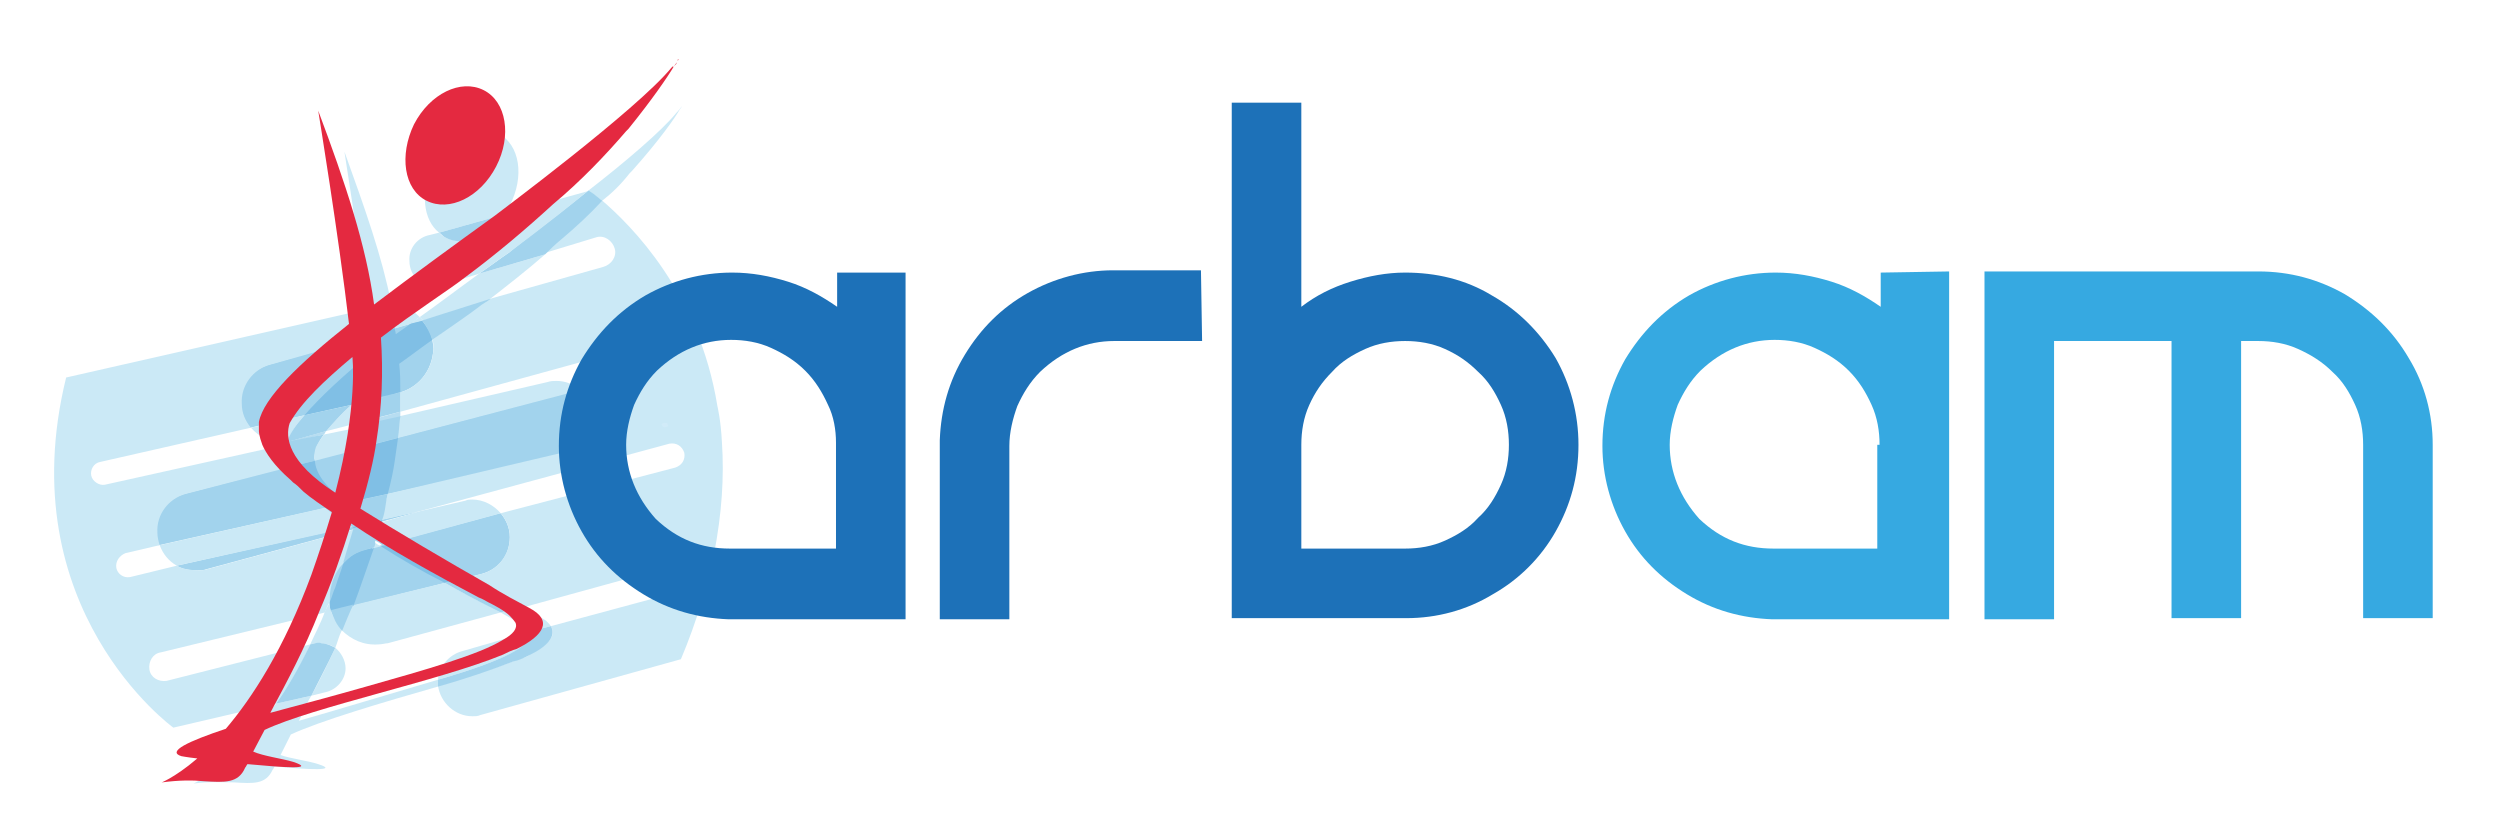 <?xml version="1.0" encoding="utf-8"?>
<!-- Generator: Adobe Illustrator 24.1.2, SVG Export Plug-In . SVG Version: 6.00 Build 0)  -->
<svg version="1.1" id="Calque_1" xmlns="http://www.w3.org/2000/svg" xmlns:xlink="http://www.w3.org/1999/xlink" x="0px" y="0px"
	 viewBox="0 0 219.2 72.9" style="enable-background:new 0 0 219.2 72.9;" xml:space="preserve">
<style type="text/css">
	.st0{fill:none;}
	.st1{fill:#CBE9F6;}
	.st2{fill:#A2D3ED;}
	.st3{fill:#80BFE5;}
	.st4{fill:#B7DDF1;}
	.st5{fill:#D1EBF8;}
	.st6{fill:#1D71B8;}
	.st7{fill:#36A9E1;}
	.st8{fill:#E42940;}
</style>
<path class="st0" d="M10,49.7c0.1,0.6,0.7,0.9,1.2,0.8l4.2-1c-0.7-0.4-1.3-1-1.6-1.8l-3,0.7C10.3,48.6,9.9,49.1,10,49.7z"/>
<path class="st0" d="M40.8,43.9c0.2,0,0.4-0.1,0.6-0.1c1,0,1.9,0.5,2.5,1.2l15.3-4.2l0,0c0.6-0.1,0.9-0.7,0.8-1.3
	c-0.1-0.6-0.7-0.9-1.3-0.8l-21.8,5.9L40.8,43.9L40.8,43.9z"/>
<path class="st0" d="M8.8,40.6c-0.5,0.1-0.9,0.6-0.8,1.2c0.1,0.5,0.6,0.9,1.2,0.8l38.9-9l0,0c0.3-0.1,0.5-0.1,0.8-0.1
	c0.8,0,1.5,0.3,2.1,0.8l5.7-1.5c0.6-0.1,1-0.8,0.8-1.4c-0.1-0.6-0.7-1-1.3-0.8l-30.8,8.2l0,0c-0.2,0-0.4,0.1-0.6,0.1
	c-1.1,0-2.1-0.4-2.7-1.2L8.8,40.6L8.8,40.6z"/>
<path class="st1" d="M23.5,32c-1.5,0.5-2.5,1.8-2.4,3.4c0,0.8,0.4,1.5,0.8,2.1l12.8-3l0,0c1.8-0.4,3.2-2,3.2-3.9
	c0-1-0.4-1.8-0.9-2.5L23.5,32L23.5,32z"/>
<path class="st2" d="M23.5,32c-1.5,0.5-2.5,1.8-2.4,3.4c0,0.8,0.4,1.5,0.8,2.1l12.8-2.9l0-0.1c2-0.4,3.2-2,3.3-3.9
	c0-1-0.5-1.8-1-2.5L23.5,32L23.5,32z"/>
<path class="st1" d="M16.2,43.3c-1.5,0.4-2.6,1.8-2.5,3.4c0,0.4,0.1,0.7,0.2,1.1l35.8-8l0,0c1.4-0.4,2.5-1.6,2.5-3.1
	c0-1-0.5-1.9-1.2-2.5L16.2,43.3L16.2,43.3z"/>
<path class="st2" d="M16.2,43.3c-1.5,0.4-2.6,1.8-2.5,3.4c0,0.4,0.1,0.7,0.2,1.1l35.8-8l0,0c1.4-0.4,2.5-1.6,2.5-3.1
	c0-1-0.5-2-1.2-2.6L16.2,43.3L16.2,43.3z"/>
<path class="st1" d="M18.1,49.9L18.1,49.9l18.8-5.1l-21.4,4.8c0.5,0.3,1.1,0.4,1.8,0.4C17.6,50,17.9,49.9,18.1,49.9z"/>
<path class="st2" d="M18.1,49.9l18.8-5.1l-21.4,4.8c0.5,0.3,1.1,0.4,1.8,0.4C17.6,50,17.9,50,18.1,49.9z"/>
<path class="st1" d="M42.2,50.3c1.4-0.4,2.4-1.6,2.4-3.2c0-0.8-0.3-1.5-0.8-2.1L32,48.2l0,0c-1.9,0.4-3.3,2.2-3.2,4.2
	c0,0.4,0.1,0.7,0.2,1L42.2,50.3L42.2,50.3z"/>
<path class="st2" d="M42.3,50.3c1.4-0.4,2.4-1.6,2.4-3.2c0-0.8-0.3-1.5-0.8-2.1L32,48.2l0,0c-1.9,0.4-3.2,2.2-3.1,4.2
	c0,0.4,0,0.8,0.1,1.2L42.3,50.3L42.3,50.3z"/>
<path class="st0" d="M34.6,40.4c-0.1,0.8-0.3,1.8-0.6,2.8l15.6-3.5l0,0c1.4-0.4,2.5-1.6,2.5-3.1c0-1-0.5-1.9-1.2-2.5l5.7-1.5
	c0.6-0.1,1-0.8,0.8-1.4c-0.1-0.6-0.7-1-1.3-0.8L35,36C35,37.5,34.9,38.9,34.6,40.4L34.6,40.4z"/>
<path class="st0" d="M35.1,34.4c1.6-0.5,2.9-2,2.9-3.8c0-0.3,0-0.5-0.1-0.8C37,30.5,36,31.2,35,31.9C35.1,32.8,35.1,33.6,35.1,34.4z
	"/>
<path class="st0" d="M28.6,37.8c-0.3,0.4-0.6,0.9-0.8,1.3c-0.3,1-0.3,2.7,2.7,5l1.3-0.3c0.7-3,1-5.4,1.1-7.1L28.6,37.8z"/>
<path class="st0" d="M52.9,23.6L52.9,23.6c0.7-0.2,1.2-0.9,1-1.6s-0.9-1.2-1.6-1l0,0l-4.6,1.4c-1.6,1.4-3.4,2.9-5.1,4.2L52.9,23.6z"
	/>
<path class="st0" d="M32.8,47.5c-0.6,1.9-1.3,3.8-2,5.6l8.1-2C36.8,49.9,34.7,48.7,32.8,47.5z"/>
<path class="st0" d="M32.9,33.6c-0.8,0.6-1.5,1.2-2.1,1.8l2.1-0.5C32.9,34.1,32.9,33.6,32.9,33.6z"/>
<path class="st0" d="M32.9,33.6L32.9,33.6L32.9,33.6L32.9,33.6z"/>
<path class="st0" d="M48.3,54.9l8.9-2.5l0,0c0.6-0.2,1-0.8,0.8-1.4c-0.2-0.6-0.8-1-1.4-0.8l-10.9,3c0.6,0.3,1.1,0.6,1.6,0.9
	C47.8,54.4,48.1,54.6,48.3,54.9z"/>
<path class="st0" d="M45.9,54.9c-0.5-0.4-1.5-0.9-1.8-1.1c-0.1,0-0.1-0.1-0.2-0.1L34,56.4l0,0c-0.3,0.1-0.5,0.1-0.8,0.1
	c-1.3,0-2.4-0.5-3.2-1.3c-1.2,2.9-2.5,5.3-3.8,7.8c2.5-0.7,5.3-1.5,7.9-2.2c1.6-0.4,3.1-0.8,4.3-1.2c0.1-1.2,1-2.2,2.1-2.5l0,0
	l5.8-1.6C46.2,55.4,46.1,55.1,45.9,54.9z"/>
<path class="st0" d="M41.1,50.6l1.2-0.3l0,0c1.4-0.4,2.4-1.6,2.4-3.2c0-0.8-0.3-1.5-0.8-2.1l15.3-4.2l0,0c0.6-0.1,0.9-0.7,0.8-1.3
	c-0.1-0.6-0.7-0.9-1.3-0.8l-21.8,5.9l-3.5,0.8c0,0.1-0.1,0.3-0.1,0.4C35.6,47.3,38.4,49,41.1,50.6z"/>
<path class="st1" d="M40.5,57.1c-1.1,0.3-2,1.3-2.1,2.5c3.1-0.9,5.6-1.8,7-2.6l0,0c0.8-0.5,1.2-1,1-1.5c0,0,0,0,0-0.1L40.5,57.1
	L40.5,57.1z"/>
<path class="st1" d="M63.3,38.8c-0.1-2-0.4-3.2-0.4-3.2l0,0c-1.6-9.9-7.5-15.8-10.2-18.1c-1.1,1.2-2.3,2.3-3.6,3.4l0,0
	c-0.5,0.4-0.9,0.9-1.4,1.3l4.6-1.4l0,0c0.7-0.2,1.4,0.3,1.6,1c0.2,0.7-0.3,1.4-1,1.6l0,0l-10.3,2.9c-0.2,0.2-0.4,0.3-0.6,0.5
	c-0.9,0.6-2.4,1.7-4.1,3C38,30,38,30.2,38,30.5c0,1.8-1.2,3.4-2.9,3.9c0,0.5,0,1.2,0,1.7l21.1-5.8c0.6-0.1,1.2,0.2,1.3,0.8
	c0.1,0.6-0.2,1.2-0.8,1.4L51,34c0.7,0.6,1.2,1.5,1.2,2.5c0,1.5-1.1,2.8-2.5,3.1l0,0L34,43.3c-0.2,0.7-0.4,1.5-0.6,2.3l3.5-0.8
	l21.8-5.9c0.6-0.1,1.1,0.2,1.3,0.8c0.1,0.6-0.2,1.1-0.8,1.3l0,0l-15.3,4c0.5,0.6,0.8,1.3,0.8,2.1c0,1.5-1,2.8-2.4,3.2l0,0l-1.2,0.3
	c1,0.6,1.9,1.1,2.9,1.7v0.1v-0.1c0.6,0.3,1.2,0.7,1.7,1l10.9-3c0.6-0.2,1.2,0.2,1.4,0.8s-0.2,1.2-0.8,1.4l0,0l-8.9,2.4
	c0.5,0.9-0.2,1.6-1.9,2.5l-0.1,0.1c-0.3,0.2-0.7,0.2-1.1,0.4c-1.8,0.7-4.3,1.5-6.8,2.2c0.2,1.5,1.5,2.7,3,2.7c0.3,0,0.5,0,0.7-0.1
	l0,0l17.6-4.9c1.4-3.3,2.3-6.5,2.9-9.2l0,0C63.3,45,63.5,41.8,63.3,38.8z"/>
<path class="st1" d="M32.9,35l-2.1,0.5c-0.9,0.8-1.6,1.6-2.2,2.3l4.3-1.1C32.9,36,32.9,35.4,32.9,35z"/>
<path class="st1" d="M31.5,44.8c0.1-0.4,0.2-0.7,0.3-1l-1.3,0.3C30.7,44.3,31.1,44.6,31.5,44.8z"/>
<path class="st1" d="M22,37.5c0.7,0.8,1.7,1.3,2.7,1.2c0.2,0,0.4,0,0.6-0.1c0.2-0.7,0.7-1.4,1.4-2.2L22,37.5z"/>
<path class="st1" d="M33.2,56.5c0.3,0,0.6-0.1,0.8-0.1l0,0l9.9-2.7c-0.2-0.1-3.5-1.8-4.9-2.6l-8.2,2c-0.2,0.5-0.4,1.1-0.7,1.6
	c-0.1,0.2-0.2,0.3-0.2,0.5C30.8,56.1,31.9,56.6,33.2,56.5z"/>
<path class="st1" d="M28.7,44.6l-0.1-0.1L14,47.8c0.3,0.8,0.8,1.4,1.5,1.8l15.4-3.4C30.1,45.7,29.3,45.1,28.7,44.6L28.7,44.6z"/>
<path class="st0" d="M32.9,33.6L32.9,33.6L32.9,33.6L32.9,33.6z"/>
<path class="st0" d="M36,28.4l-1.3,0.4c0,0.2,0.1,0.4,0.1,0.6C35.1,29,35.6,28.7,36,28.4z"/>
<path class="st1" d="M36,28.4c0.3-0.2,0.5-0.4,0.8-0.6c-0.7-0.7-1.5-1.1-2.5-1.1c0.1,0.7,0.2,1.4,0.3,2.1L36,28.4z"/>
<path class="st3" d="M25.5,40.9L25.5,40.9c0.1,0.3,0.2,0.5,0.3,0.7c0,0.1,0.1,0.1,0.1,0.2c0.1,0.2,0.3,0.4,0.4,0.6
	c0.1,0.1,0.1,0.1,0.2,0.2c0.1,0.1,0.3,0.3,0.4,0.4c0.1,0.1,0.2,0.2,0.2,0.2c0.2,0.2,0.4,0.3,0.5,0.5c0.1,0.1,0.2,0.2,0.3,0.3
	c0.1,0.1,0.2,0.2,0.4,0.3c0.1,0,0.1,0.1,0.2,0.1l1.8-0.4c-2-1.5-2.6-2.6-2.7-3.6L25.5,40.9C25.4,40.9,25.5,40.9,25.5,40.9z"/>
<path class="st4" d="M28.6,37.8l-3.3,0.9l0,0l0,0v0.1l3.1-0.7C28.5,38,28.5,37.9,28.6,37.8z"/>
<path class="st0" d="M14.1,57.2c-0.7,0.1-1.2,0.8-1,1.5c0.1,0.7,0.8,1.2,1.5,1l0,0l12.6-3.2c0.4-0.9,0.9-1.8,1.3-2.8L14.1,57.2
	L14.1,57.2z"/>
<path class="st0" d="M28.9,52.8c0.2-0.4,0.3-0.8,0.5-1.3l0,0c0.3-0.7,0.5-1.4,0.7-2.1c-0.8,0.8-1.3,1.9-1.3,3.2
	C28.8,52.6,28.8,52.7,28.9,52.8z"/>
<path class="st1" d="M22.3,64.2c-3.1,1-4.9,1.8-3.7,2.3c0,0,0.5,0.1,1.3,0.2c-2,1.7-3.2,2.1-2.9,2c1.4-0.2,2.6-0.1,3.5-0.1
	c1.7,0.1,2.8,0.2,3.4-1.1c0.1-0.1,0.1-0.2,0.2-0.3c3,0.3,5.7,0.4,3.8-0.2c-0.9-0.3-2.5-0.5-3.3-0.8c0.3-0.6,0.6-1.2,0.9-1.8
	c2.6-1.2,8-2.8,12.9-4.2c0-0.1,0-0.5,0-0.6c-1.4,0.4-9.7,2.9-12.2,3.6c0.4-0.7,0.7-1.6,1.1-2.2l-3.1,0.7
	C23.6,62.4,22.9,63.5,22.3,64.2z"/>
<path class="st3" d="M33.5,45.6l-2.6,0.6c0.1,0.1,0.2,0.1,0.3,0.2l0,0l2.3-0.6C33.5,45.8,33.5,45.7,33.5,45.6z"/>
<path class="st3" d="M33.4,47.9c1.7,1.1,3.6,2.2,5.6,3.2l2.1-0.5c-1.9-1.1-3.8-2.2-5.5-3.3L33.4,47.9z"/>
<path class="st3" d="M32,48.2c-0.8,0.2-1.3,0.6-1.9,1.2c-0.2,0.7-0.5,1.4-0.7,2.1l0,0c-0.2,0.4-0.3,0.9-0.5,1.3c0,0.3,0,0.5,0.1,0.8
	l2-0.5c0.6-1.6,1.2-3.4,1.8-5.1L32,48.2L32,48.2z"/>
<path class="st1" d="M32.6,48.1l0.8-0.2c-0.2-0.1-0.4-0.2-0.6-0.4C32.8,47.7,32.7,47.9,32.6,48.1z"/>
<path class="st1" d="M35.5,47.3l8.4-2.3c-0.6-0.7-1.5-1.2-2.5-1.2c-0.2,0-0.4,0-0.6,0.1l0,0l-3.9,0.9l-3.5,1c0,0.1,0,0.2-0.1,0.2
	C34,46.4,34.8,46.8,35.5,47.3z"/>
<path class="st1" d="M14.6,59.7L14.6,59.7c-0.7,0.1-1.4-0.3-1.5-1s0.3-1.4,1-1.5l0,0l14.4-3.5c0.1-0.3,0.2-0.6,0.4-0.9
	c0-0.1,0-0.2,0-0.2c0-1.2,0.4-2.4,1.2-3.2c0.3-1,0.7-1.9,1-3l-12.9,3.5l0,0c-0.3,0.1-0.5,0.1-0.8,0.1c-0.7,0-1.4-0.1-1.9-0.4l-4.1,1
	c-0.6,0.1-1.1-0.3-1.2-0.8c-0.1-0.6,0.3-1.1,0.8-1.3l3-0.7c-0.1-0.3-0.2-0.7-0.2-1.1c-0.1-1.6,1-3,2.5-3.4l0,0l9.3-2.4
	c-0.1-0.1-0.1-0.3-0.2-0.4v-0.1c-0.1-0.2-0.1-0.4-0.1-0.6v-0.1c0-0.2,0-0.4,0-0.5l0,0l0,0l0,0l0,0c0-0.1,0-0.2,0.1-0.3L9.2,42.5
	c-0.5,0.1-1.1-0.3-1.2-0.8s0.2-1.1,0.8-1.2l0,0l13.2-3c-0.5-0.6-0.8-1.3-0.8-2.1c-0.1-1.6,1-3,2.4-3.4l0,0l8.9-2.5
	c-0.1-0.8-0.2-1.6-0.3-2.4l-26.4,6c-5,20.3,9.4,30.7,9.4,30.7l9-2.1c1-1.4,2.1-3.1,3-5.2L14.6,59.7z"/>
<path class="st1" d="M28.5,60.7c1-0.2,1.8-1.1,1.8-2.1c0-0.7-0.4-1.4-0.9-1.8c-0.7,1.5-1.4,2.9-2.1,4.2L28.5,60.7z"/>
<path class="st2" d="M33.3,45.9c0-0.1,0-0.2,0.1-0.2L31,46.3c-0.3,1-0.6,2-0.9,3c0.5-0.5,1.2-0.9,2-1.1l0,0l0.7-0.2
	c0.1-0.2,0.1-0.4,0.1-0.6c0.2,0.1,0.4,0.2,0.6,0.4l2.1-0.6C34.8,46.8,34,46.4,33.3,45.9z"/>
<path class="st1" d="M29,53.5c-0.1-0.3-0.1-0.4-0.1-0.7c-0.1,0.3-0.3,0.5-0.4,0.8l0,0c-0.4,1.1-0.9,2-1.3,2.9l0.4-0.1
	c0.2,0,0.3,0,0.5,0c0.5,0,1,0.2,1.3,0.4c0.2-0.5,0.3-1,0.6-1.6C29.6,54.7,29.2,54.2,29,53.5z"/>
<path class="st2" d="M27.6,56.4L27.6,56.4l-0.4,0.1c-1,2.1-2,3.8-3,5.2l3.1-0.7c0.7-1.4,1.4-2.7,2.1-4.2c-0.4-0.2-0.8-0.4-1.2-0.4
	C27.9,56.3,27.7,56.4,27.6,56.4z"/>
<path class="st2" d="M25.2,39.1L25.2,39.1L25.2,39.1L25.2,39.1c0,0.2,0,0.4,0,0.6v0.1c0,0.2,0,0.4,0.1,0.6v0.1
	c0,0.1,0.1,0.3,0.2,0.4l2.1-0.5c-0.1-0.5,0.1-0.9,0.2-1.3c0.2-0.4,0.3-0.6,0.6-1l-3.1,0.6C25.2,38.9,25.2,39,25.2,39.1L25.2,39.1z"
	/>
<path class="st1" d="M42.6,26.5c1.8-1.4,3.6-2.8,5.2-4.2L42,24c-1.8,1.3-3.5,2.6-5.2,3.8c0.1,0.1,0.2,0.2,0.3,0.3L42.6,26.5z"/>
<path class="st3" d="M34.7,29.3c0-0.2-0.1-0.4-0.1-0.6l-2.2,0.6c0.1,0.5,0.1,1.1,0.2,1.6c-2.5,2-4.6,4-5.9,5.5l4.1-0.9
	c0.6-0.6,1.3-1.3,2.1-1.9l0,0l0,0l0,0c0,0,0.1,0.5,0,1.3l1.8-0.4l0,0c0.1,0,0.3-0.1,0.4-0.1c0-0.8,0-1.7-0.1-2.5
	c1-0.7,1.9-1.4,2.9-2.1c-0.1-0.7-0.5-1.2-0.9-1.7l-0.9,0.2C35.6,28.7,35.1,29,34.7,29.3z"/>
<path class="st1" d="M33.2,26.7c0.3-0.1,0.5-0.1,0.8-0.1c0.1,0,0.2,0,0.3,0c-0.8-4.1-2.3-8.3-4.1-13.3c0,0,1.1,7,2,13.6L33.2,26.7
	L33.2,26.7z"/>
<path class="st1" d="M37.1,28.1c-0.1-0.1-0.2-0.2-0.3-0.3c-0.3,0.2-0.6,0.4-0.9,0.6L37.1,28.1z"/>
<path class="st2" d="M34.6,28.8c-0.1-0.7-0.2-1.4-0.4-2.1c-0.1,0-0.2,0-0.3,0c-0.3,0-0.5,0-0.8,0.1l0,0l-1,0.2
	c0.1,0.8,0.2,1.6,0.3,2.4L34.6,28.8z"/>
<path class="st1" d="M55.2,15.2c0.1-0.1,0.1-0.1,0.2-0.2c2.5-2.8,3.8-4.7,4.2-5.4c0.1-0.1,0.2-0.3,0.2-0.3s-0.3,0.4-0.5,0.6
	c-1.3,1.6-4.6,4.4-7.7,6.8c0.2,0.1,0.6,0.5,1.2,0.9C53.7,16.9,54.5,16.1,55.2,15.2z"/>
<path class="st1" d="M45.9,54.9c0.2,0.2,0.4,0.4,0.4,0.5l2-0.5c-0.2-0.3-0.5-0.6-1-0.8c-0.5-0.3-1-0.6-1.6-0.9l-1.8,0.5
	C44.2,53.9,45.4,54.5,45.9,54.9z"/>
<path class="st1" d="M50.9,34.2c-0.6-0.5-1.3-0.8-2.1-0.8c-0.3,0-0.5,0-0.8,0.1l0,0l-13,3c0,0.6-0.1,1.2-0.1,1.9L50.9,34.2z"/>
<path class="st1" d="M28.4,38.1c-0.3,0.4-0.5,0.7-0.7,1.1c-0.1,0.3-0.2,0.7-0.1,1.2l5-1.3c0.1-0.7,0.2-1.4,0.2-1.9L28.4,38.1z"/>
<path class="st3" d="M32.6,39c-0.2,1.4-0.5,3-0.9,4.8l2.3-0.5c0.3-1.1,0.5-2.1,0.6-2.8l0,0c0.1-0.7,0.2-1.4,0.3-2.1L32.6,39z"/>
<path class="st4" d="M35.1,36.1l-2.2,0.6c0,0.1,0,0.2,0,0.4l2.2-0.5C35.1,36.4,35.1,36.2,35.1,36.1z"/>
<path class="st2" d="M35.1,36.5L32.8,37c0,0.6-0.1,1.3-0.2,2l2.3-0.6C35,37.8,35,37.1,35.1,36.5z"/>
<path class="st2" d="M49.2,21L49.2,21c1.3-1.1,2.5-2.2,3.6-3.4c-0.6-0.5-1-0.8-1.2-0.9c-3.5,2.8-6.9,5.3-6.9,5.4
	c-0.9,0.6-1.8,1.3-2.7,1.9l5.8-1.7C48.2,21.9,48.7,21.4,49.2,21z"/>
<path class="st2" d="M34.7,34.5L32.9,35c0,0.5,0,1-0.1,1.7l2.3-0.6c0-0.6,0-1.2,0-1.7C35.1,34.4,34.9,34.4,34.7,34.5L34.7,34.5z"/>
<path class="st2" d="M34,43.3l-2.3,0.5c-0.1,0.3-0.2,0.7-0.3,1c-0.4-0.3-0.7-0.5-1.1-0.7l-1.8,0.4l0.1,0.1l0,0
	c0.6,0.5,1.5,1.1,2.3,1.6l2.6-0.6C33.8,44.9,33.8,44,34,43.3z"/>
<path class="st2" d="M25.4,38.7l3.2-0.9c0.7-0.8,1.3-1.5,2.2-2.3l-4.1,0.9c-0.7,0.8-1.3,1.6-1.5,2.3L25.4,38.7L25.4,38.7z"/>
<path class="st2" d="M31,53l-2,0.5c0.2,0.6,0.5,1.3,1,1.8C30.1,55.1,30.7,53.5,31,53z"/>
<path class="st2" d="M37.9,29.8c1.7-1.2,3.2-2.2,4.1-2.9c0.2-0.2,0.8-0.5,1-0.7l-6,1.9C37.4,28.6,37.7,29.2,37.9,29.8z"/>
<path class="st2" d="M43.3,53.4L43.3,53.4c0.2,0.1,0.4,0.2,0.6,0.3l1.8-0.5c-0.6-0.3-1.1-0.6-1.7-1v0.1v-0.1
	c-0.9-0.5-1.9-1.1-2.9-1.7L39,51.1C40.4,51.9,41.9,52.7,43.3,53.4z"/>
<path class="st2" d="M46.3,57.5L46.3,57.5c1.7-0.8,2.5-1.7,2-2.6l-2,0.5v0.1c0.2,0.5-0.2,1-1,1.5l0,0c-1.3,0.8-3.8,1.7-6.9,2.6
	c0,0.1,0,0.5,0,0.6c2.5-0.7,4.8-1.5,6.6-2.2C45.5,57.9,45.9,57.7,46.3,57.5z"/>
<path class="st1" d="M51.4,16.8l-7.2,2c-1.4,1.9-3.6,2.8-5.2,2c-0.2-0.1-0.3-0.2-0.5-0.4l-0.8,0.2c-1.1,0.2-1.9,1.2-1.8,2.3
	c0,1.3,1.1,2.3,2.4,2.2c0.2,0,0.3,0,0.5-0.1l0,0l3.2-1c0.9-0.6,1.8-1.3,2.7-1.9c0.1-0.1,3.4-2.5,6.9-5.4
	C51.5,16.8,51.4,16.8,51.4,16.8z"/>
<path class="st1" d="M44.7,18c1.3-2.5,0.9-5.3-1-6.3S39.3,12,38,14.5c-1.2,2.3-0.9,4.8,0.5,5.9l5.7-1.6C44.4,18.6,44.6,18.3,44.7,18
	z"/>
<path class="st2" d="M44.2,18.8l-5.7,1.6c0.2,0.1,0.3,0.3,0.5,0.4C40.6,21.7,42.8,20.8,44.2,18.8z"/>
<path class="st5" d="M58.5,37.1c0,0.1,0.2,0.3,0,0.3c-0.2,0.1-0.4,0.1-0.5-0.2C58.2,37,58.4,37.1,58.5,37.1z"/>
<path class="st6" d="M105.4,29.9h-7.7c-2.4,0-4.6,0.9-6.5,2.7c-0.9,0.9-1.5,1.9-2,3c-0.4,1.1-0.7,2.3-0.7,3.5v15.2h-6.1V38.6
	c0.1-2.7,0.8-5.2,2.2-7.5c1.4-2.3,3.2-4.1,5.5-5.4s4.9-2,7.5-2h7.7L105.4,29.9L105.4,29.9z"/>
<path class="st6" d="M130.8,25.9c2.3,1.3,4.2,3.2,5.6,5.5c1.3,2.3,2,4.9,2,7.6c0,2.8-0.7,5.3-2,7.6s-3.2,4.2-5.5,5.5
	c-2.3,1.4-4.9,2.1-7.6,2.1H108V9h6.1v17.9c1.3-1,2.7-1.7,4.3-2.2c1.6-0.5,3.2-0.8,4.8-0.8C125.9,23.9,128.5,24.5,130.8,25.9z
	 M131.6,42.5c0.5-1.1,0.7-2.3,0.7-3.5s-0.2-2.4-0.7-3.5s-1.1-2.1-2-2.9c-0.9-0.9-1.8-1.5-2.9-2s-2.3-0.7-3.5-0.7s-2.4,0.2-3.5,0.7
	s-2.1,1.1-2.9,2c-0.9,0.9-1.5,1.8-2,2.9c-0.5,1.1-0.7,2.3-0.7,3.5v9.1h9.1c1.2,0,2.4-0.2,3.5-0.7s2.1-1.1,2.9-2
	C130.5,44.6,131.1,43.6,131.6,42.5z"/>
<path class="st7" d="M170.9,23.8v30.5h-15.5c-2.7-0.1-5.2-0.8-7.5-2.2s-4.1-3.2-5.4-5.5c-1.3-2.3-2-4.9-2-7.5c0-2.8,0.7-5.3,2-7.6
	c1.4-2.3,3.2-4.2,5.6-5.6c2.3-1.3,4.9-2,7.6-2c1.7,0,3.3,0.3,4.9,0.8c1.6,0.5,3,1.3,4.3,2.2v-3L170.9,23.8L170.9,23.8z M164.8,39
	c0-1.2-0.2-2.4-0.7-3.5s-1.1-2.1-2-3c-0.9-0.9-1.9-1.5-3-2s-2.3-0.7-3.5-0.7c-2.4,0-4.6,0.9-6.5,2.7c-0.9,0.9-1.5,1.9-2,3
	c-0.4,1.1-0.7,2.3-0.7,3.5c0,2.4,0.9,4.6,2.6,6.5c1.9,1.8,4,2.6,6.5,2.6h9.1V39H164.8z"/>
<path class="st7" d="M213.3,54.2h-6.1V39c0-1.2-0.2-2.4-0.7-3.5s-1.1-2.1-2-2.9c-0.9-0.9-1.9-1.5-3-2s-2.3-0.7-3.5-0.7h-1.5v24.3
	h-6.1V29.9h-10.3v24.4H174V23.8h24c2.8,0,5.3,0.7,7.6,2c2.3,1.4,4.2,3.2,5.6,5.6c1.4,2.3,2.1,4.9,2.1,7.6L213.3,54.2L213.3,54.2z"/>
<g>
	<path class="st8" d="M59.4,5.3C59.4,5.3,59.4,5.3,59.4,5.3c0.1,0,0.1-0.1,0.1-0.1S59.4,5.2,59.4,5.3z"/>
	<path class="st8" d="M59.4,5.4c-0.1,0.1-0.2,0.3-0.4,0.5c0,0,0,0,0-0.1c-0.2,0.2-0.4,0.5-0.5,0.7c0.2-0.2,0.3-0.4,0.4-0.6
		c-3,3.7-15.4,12.9-15.5,13c-3.6,2.6-7.3,5.3-10.6,7.8c-0.7-5.2-2.5-10.6-4.9-17c0,0,1.8,11,2.7,18.7c-4.4,3.5-7.5,6.5-7.9,8.6
		c0,0.2,0,0.4,0,0.6v0.1c0,0,0,0,0,0.1h0c0,0,0,0.4,0.3,1.2c0,0,0,0,0,0c0,0,0,0,0,0c0.3,0.7,1,1.8,2.5,3.1c0,0,0,0,0,0
		c0.1,0.1,0.1,0.1,0.2,0.2c0.3,0.2,0.5,0.4,0.8,0.7c0,0,0,0,0.1,0.1c0.7,0.6,1.6,1.2,2.5,1.8c-0.6,2-1.2,3.8-1.8,5.5
		c-2.4,6.5-5.2,10.8-7.5,13.5c-3.3,1.1-5.2,2-3.9,2.4c0,0,0.5,0.1,1.4,0.2c-2.1,1.8-3.4,2.2-3.1,2.1c1.5-0.2,2.7-0.2,3.7-0.1
		c1.8,0.1,3,0.2,3.6-1.2c0.1-0.1,0.1-0.2,0.2-0.3c3.2,0.3,6.1,0.5,4-0.2c-1-0.3-2.6-0.5-3.5-0.9c0.3-0.6,0.7-1.3,1-1.9
		c4.2-2,15.3-4.3,20.9-6.6c0.4-0.2,0.8-0.4,1.2-0.5c2.4-1.2,3.2-2.5,1.1-3.6c-1.1-0.6-2.3-1.2-3.5-2c-3.7-2.1-8.1-4.7-11.3-6.7
		c0.7-2.3,1.2-4.4,1.4-5.9c0.5-3.1,0.6-6.1,0.4-9.1c3-2.3,6-4.2,7.4-5.3c2.7-2,5.3-4.2,7.7-6.4c2.4-2,4.6-4.3,6.4-6.4
		c0.1-0.1,0.1-0.1,0.2-0.2c2.1-2.6,3.4-4.5,4-5.5c0.1-0.1,0.1-0.1,0.2-0.2C59.3,5.5,59.4,5.4,59.4,5.4z M25.4,37.1
		c1-1.8,3-3.7,5.5-5.8c0,0,0.5,4.2-1.5,11.9C25.2,40.5,25,38.3,25.4,37.1z M42,52.4c0.3,0.1,0.6,0.3,0.8,0.4
		c0.4,0.2,1.4,0.7,1.9,1.2c0.3,0.3,0.5,0.6,0.5,0.6c0.2,0.5-0.2,1-1.1,1.5c-2.1,1.3-6.7,2.6-12,4.1c-2.8,0.8-5.8,1.6-8.4,2.3
		c1.5-2.8,3-5.6,4.3-8.9c1-2.3,2-5.1,2.8-7.7C34.2,48.2,38.2,50.4,42,52.4z"/>
	<path class="st8" d="M37.4,17.6c2,1,4.7-0.3,6.1-3s0.9-5.7-1.1-6.7s-4.7,0.3-6.1,3C35,13.6,35.4,16.6,37.4,17.6z"/>
</g>
<path class="st6" d="M73.4,26.9c-1.3-0.9-2.7-1.7-4.3-2.2c-1.6-0.5-3.2-0.8-4.9-0.8c-2.7,0-5.3,0.7-7.6,2c-2.4,1.4-4.2,3.3-5.6,5.6
	c-1.3,2.3-2,4.8-2,7.6c0,2.6,0.7,5.2,2,7.5s3.1,4.1,5.4,5.5c2.3,1.4,4.8,2.1,7.5,2.2h15.5V23.9h-6V26.9z M73.3,48.1h-0.2h-0.8H64
	c-2.5,0-4.6-0.8-6.5-2.6c-1.7-1.9-2.6-4.1-2.6-6.5c0-1.2,0.3-2.4,0.7-3.5c0.5-1.1,1.1-2.1,2-3c1.9-1.8,4.1-2.7,6.5-2.7
	c1.2,0,2.4,0.2,3.5,0.7c1.1,0.5,2.1,1.1,3,2c0.9,0.9,1.5,1.9,2,3c0.5,1,0.7,2.2,0.7,3.3h0V48.1z"/>
</svg>
